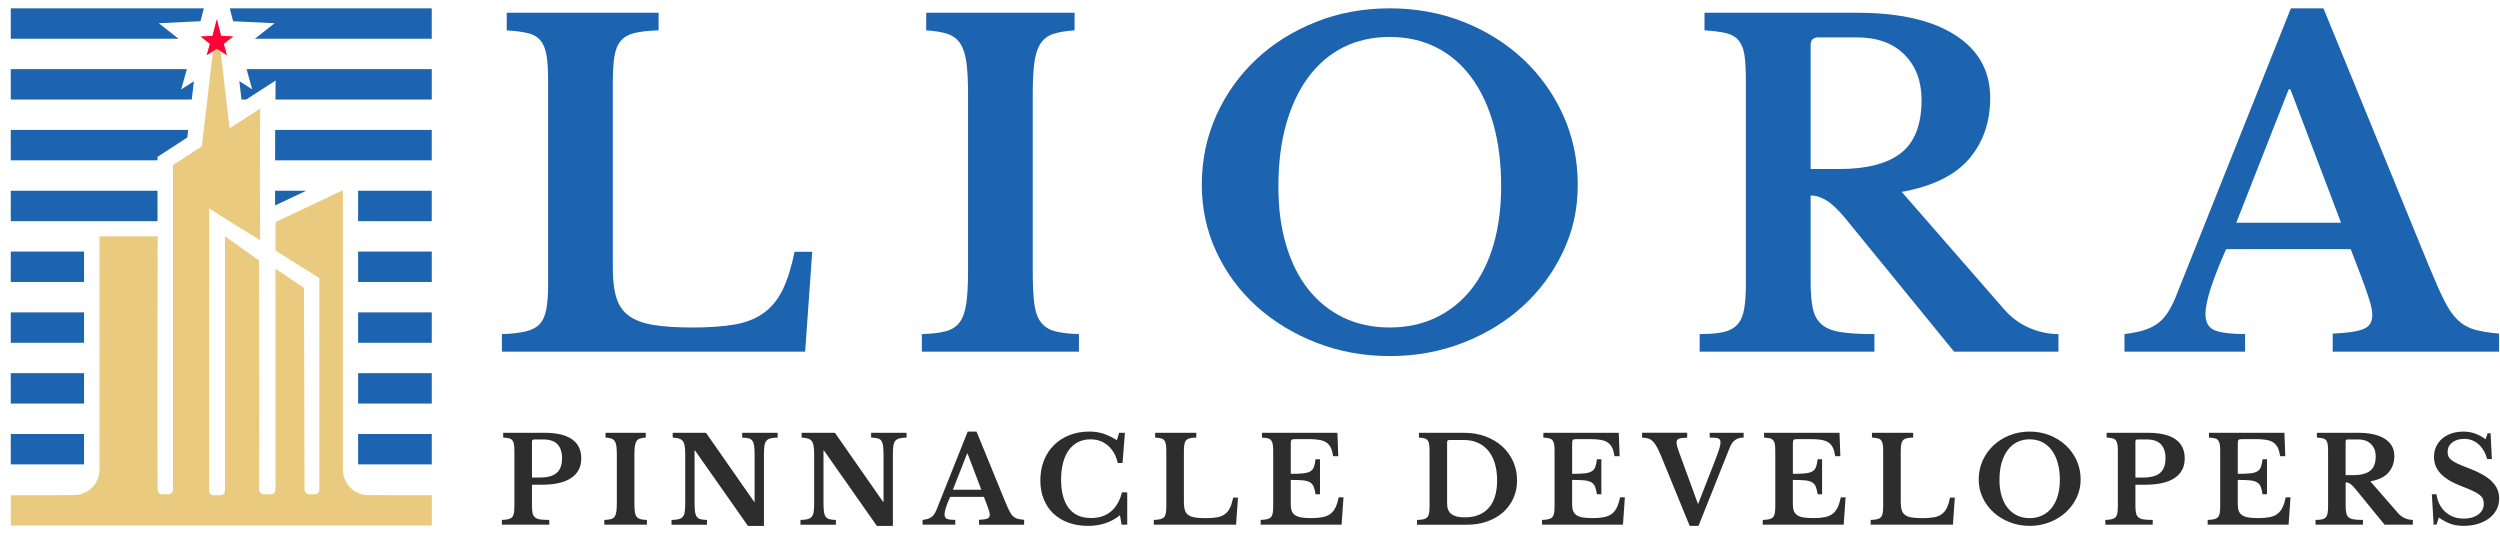 <?xml version="1.0" encoding="UTF-8"?>
<svg xmlns="http://www.w3.org/2000/svg" viewBox="0 0 1311 280">
  <defs>
    <style>
      .cls-1 {
        fill: #eaca7f;
      }

      .cls-2 {
        fill: #1c63b0;
      }

      .cls-3 {
        fill: #ff0037;
      }

      .cls-4 {
        fill: #2d2d2d;
      }
    </style>
  </defs>
  <g id="Color_White_Tagline" data-name="Color | White Tagline">
    <g>
      <path class="cls-2" d="M160.55,100.03h-16.3c0,2.48.01,5.05.02,7.7l16.27-7.7Z"/>
      <polygon class="cls-2" points="82.6 115.98 82.6 100.03 5.65 100.03 5.65 115.98 44.07 115.98 44.07 115.98 82.6 115.98"/>
      <rect class="cls-2" x="187.79" y="100.03" width="38.61" height="15.94"/>
      <rect class="cls-2" x="5.65" y="131.92" width="38.43" height="15.94"/>
      <rect class="cls-2" x="187.8" y="131.92" width="38.61" height="15.94"/>
      <rect class="cls-2" x="187.8" y="163.81" width="38.61" height="15.94"/>
      <rect class="cls-2" x="5.65" y="163.81" width="38.43" height="15.94"/>
      <rect class="cls-2" x="5.65" y="195.69" width="38.43" height="15.94"/>
      <rect class="cls-2" x="187.8" y="195.69" width="38.61" height="15.94"/>
      <rect class="cls-2" x="5.65" y="227.58" width="38.43" height="15.94"/>
      <rect class="cls-2" x="187.8" y="227.58" width="38.61" height="15.94"/>
      <path class="cls-2" d="M125.51,42.56c.35,3.05.72,6.24,1.12,9.64h2.45c4.89-3.16,15.46-9.98,15.46-9.98l-.1,9.98h81.98v-15.94h-97.1l2.94,10.6-6.74-4.3Z"/>
      <polygon class="cls-2" points="95.04 46.86 97.99 36.26 5.65 36.26 5.65 52.2 100.55 52.2 101.67 42.63 95.04 46.86"/>
      <path class="cls-2" d="M226.41,84.09v-15.94h-82.1c-.02,4.24-.04,9.61-.05,15.94h82.15Z"/>
      <path class="cls-2" d="M86.23,79.89s4.34-2.82,11.99-7.79l.46-3.96H5.65v15.94h76.96v-1.84l3.62-2.36Z"/>
      <path class="cls-1" d="M193.26,259.68c-7.42,0-13.43-6.02-13.43-13.44V99.73l-35.37,16.74v14.95l23,14.38v110.95c0,1.35-1.09,2.44-2.44,2.44h-2.89c-1.34,0-2.43-1.08-2.44-2.43-.04-14.34-.28-105.79-.28-105.79l-14.95-10.06v115.84c0,1.35-1.09,2.44-2.44,2.44h-3.7c-1.36,0-2.46-1.11-2.44-2.47.22-19.38-.04-120.13-.04-120.13l-17.85-12.65v133.34c0,1.35-1.09,2.44-2.44,2.44h-3.48c-1.35,0-2.44-1.09-2.44-2.45l.05-148c10.64,6.9,26.74,16.68,26.74,16.68-.29-41.69,0-69.01,0-69.01-5.77,3.73-11.12,7.19-15.99,10.34-2.12-17.18-3.39-28.71-4.72-40.44l3.31,2.11-1.66-5.97,4.94-3.88-6.33-.31-2.25-8.78-2.25,8.78-6.33.31,4.94,3.88-1.66,5.97,3.26-2.08-5.84,49.87c-9.59,6.22-15.12,9.82-15.12,9.82v170.18c0,1.35-1.09,2.44-2.44,2.44h-3.2c-1.34,0-2.43-1.07-2.44-2.41-.21-18.89,0-118.04.03-132.84h-30.48v122.28c0,7.42-6.02,13.44-13.44,13.44-23.33.01-33.07.06-33.07.06v15.89h220.76v-15.9l-33.15-.05Z"/>
      <polygon class="cls-2" points="5.65 4.37 5.65 20.32 93.64 20.32 83.29 12.18 105.15 11.12 106.89 4.37 5.65 4.37"/>
      <polygon class="cls-2" points="120.51 4.37 122.24 11.13 144 12.18 133.65 20.32 226.41 20.32 226.41 4.37 120.51 4.37"/>
      <polygon class="cls-3" points="108.39 28.96 110.05 22.99 105.11 19.11 111.44 18.8 113.7 10.02 115.95 18.8 122.28 19.11 117.35 22.99 119 28.96 113.7 25.58 108.39 28.96"/>
    </g>
  </g>
  <g id="Color">
    <g>
      <path class="cls-4" d="M304.82,240.34c0,4.51-1.75,7.94-5.26,10.3-3.51,2.36-8.6,3.54-15.28,3.54h-5.32v11.02c0,1.59.1,2.87.31,3.85.21.98.65,1.74,1.32,2.29.67.54,1.59.9,2.75,1.06,1.17.17,2.73.25,4.69.25v2.5h-24.85v-2.5c1.38-.04,2.5-.17,3.38-.38.88-.21,1.54-.56,2-1.06.46-.5.77-1.21.94-2.13.17-.92.25-2.11.25-3.57v-28.92c0-1.46-.07-2.64-.22-3.54-.15-.9-.43-1.61-.84-2.13-.42-.52-1.01-.88-1.78-1.06-.77-.19-1.78-.32-3.04-.41v-2.5h21.66c6.34,0,11.14,1.13,14.4,3.38,3.26,2.25,4.88,5.59,4.88,10.02ZM278.97,250.42h4.07c4.05,0,7.01-.81,8.89-2.44,1.88-1.63,2.82-4.19,2.82-7.7,0-3.13-.79-5.55-2.38-7.26-1.59-1.71-4.07-2.57-7.45-2.57h-4.82c-.75,0-1.13.36-1.13,1.06v18.91Z"/>
      <path class="cls-4" d="M339.25,275.15h-22.35v-2.5c1.42-.04,2.56-.18,3.41-.41.86-.23,1.51-.66,1.97-1.28.46-.63.77-1.51.94-2.66.17-1.15.25-2.7.25-4.66v-25.17c0-1.75-.07-3.2-.22-4.35-.15-1.15-.43-2.06-.84-2.72-.42-.67-1.01-1.14-1.78-1.41-.77-.27-1.81-.45-3.1-.53v-2.5h21.1v2.5c-1.29.08-2.33.26-3.1.53-.77.27-1.37.74-1.78,1.41-.42.67-.7,1.58-.85,2.72-.15,1.15-.22,2.6-.22,4.35v25.17c0,1.96.07,3.52.22,4.66.15,1.15.46,2.03.94,2.66.48.63,1.15,1.05,2,1.28.86.23,1.99.37,3.41.41v2.5Z"/>
      <path class="cls-4" d="M392.21,275.77l-27.73-39.5h-.25v26.92c0,2.09.07,3.74.22,4.95.14,1.21.46,2.15.94,2.82.48.67,1.15,1.11,2,1.32.85.21,1.97.33,3.35.38v2.5h-18.59v-2.5c1.54-.04,2.79-.18,3.72-.41.94-.23,1.67-.66,2.19-1.28.52-.63.87-1.51,1.03-2.66.17-1.15.25-2.7.25-4.66v-25.17c0-1.75-.08-3.2-.25-4.35-.17-1.15-.48-2.06-.94-2.72-.46-.67-1.12-1.14-1.97-1.41-.86-.27-1.99-.45-3.41-.53v-2.5h17.47l25.23,36.18h.25v-24.23c0-2.04-.07-3.68-.22-4.91-.15-1.23-.46-2.18-.94-2.85-.48-.67-1.15-1.11-2-1.31-.86-.21-1.97-.33-3.35-.38v-2.5h18.59v2.5c-1.54.04-2.79.18-3.72.41-.94.23-1.67.66-2.19,1.28-.52.63-.87,1.52-1.03,2.69-.17,1.17-.25,2.71-.25,4.63v37.31h-8.39Z"/>
      <path class="cls-4" d="M459.82,275.77l-27.73-39.5h-.25v26.92c0,2.09.07,3.74.22,4.95.14,1.21.46,2.15.94,2.82.48.67,1.15,1.11,2,1.32.85.21,1.97.33,3.35.38v2.5h-18.59v-2.5c1.54-.04,2.79-.18,3.72-.41.94-.23,1.67-.66,2.19-1.28.52-.63.87-1.51,1.03-2.66.17-1.15.25-2.7.25-4.66v-25.17c0-1.75-.08-3.2-.25-4.35-.17-1.15-.48-2.06-.94-2.72-.46-.67-1.12-1.14-1.97-1.41-.86-.27-1.99-.45-3.41-.53v-2.5h17.47l25.23,36.18h.25v-24.23c0-2.04-.07-3.68-.22-4.91-.15-1.23-.46-2.18-.94-2.85-.48-.67-1.15-1.11-2-1.31-.86-.21-1.97-.33-3.35-.38v-2.5h18.59v2.5c-1.54.04-2.79.18-3.72.41-.94.23-1.67.66-2.19,1.28-.52.63-.87,1.52-1.03,2.69-.17,1.17-.25,2.71-.25,4.63v37.31h-8.39Z"/>
      <path class="cls-4" d="M515.97,260.56h-17.72c-1.96,4.42-2.94,7.49-2.94,9.2,0,1.25.47,2.05,1.41,2.38.94.33,2.35.5,4.23.5v2.5h-17.15v-2.5c1-.13,1.87-.29,2.6-.5.73-.21,1.38-.5,1.94-.88.56-.38,1.05-.87,1.47-1.47.42-.6.81-1.35,1.19-2.22l16.46-41.25h4.63l14.96,36.56c.88,2.13,1.62,3.8,2.22,5.01.6,1.21,1.25,2.14,1.94,2.79.69.65,1.48,1.1,2.38,1.35.9.25,2.05.44,3.47.56v2.57h-23.66v-2.57c2-.08,3.44-.29,4.32-.63.88-.33,1.32-1,1.32-2,0-.58-.15-1.34-.44-2.25-.29-.92-.69-2.04-1.19-3.38l-1.44-3.76ZM499.7,256.81h14.9l-7.2-18.97h-.25l-7.45,18.97Z"/>
      <path class="cls-4" d="M586.84,226.95h3.07l-1.25,15.84h-2.5c-.88-3.84-2.58-6.86-5.1-9.08-2.53-2.21-5.58-3.32-9.17-3.32-2.46,0-4.65.49-6.57,1.47-1.92.98-3.54,2.38-4.85,4.19-1.31,1.82-2.32,4.03-3,6.64-.69,2.61-1.03,5.54-1.03,8.8,0,6.47,1.32,11.45,3.98,14.93,2.65,3.49,6.56,5.23,11.74,5.23,4.17,0,7.63-1.13,10.36-3.38,2.73-2.25,4.68-5.61,5.85-10.08h2.75v16.96h-2.94l-.88-4.95c-4.59,3.71-10.16,5.57-16.71,5.57-3.8,0-7.24-.56-10.33-1.69-3.09-1.13-5.72-2.72-7.89-4.79-2.17-2.07-3.85-4.58-5.04-7.54-1.19-2.96-1.78-6.26-1.78-9.89s.63-7.26,1.88-10.39c1.25-3.13,3.01-5.82,5.29-8.08,2.27-2.25,4.99-4,8.14-5.23,3.15-1.23,6.65-1.85,10.49-1.85,2.54,0,4.92.36,7.14,1.06,2.21.71,4.61,1.86,7.2,3.44l1.19-3.88Z"/>
      <path class="cls-4" d="M648.18,275.15h-43.13v-2.5c1.38-.04,2.5-.17,3.38-.38.88-.21,1.54-.56,2-1.06.46-.5.77-1.21.94-2.13.17-.92.25-2.11.25-3.57v-28.92c0-1.46-.07-2.64-.22-3.54-.15-.9-.43-1.61-.84-2.13-.42-.52-1.01-.88-1.78-1.06-.77-.19-1.78-.32-3.04-.41v-2.5h21.6v2.5c-1.42.04-2.56.17-3.41.38-.86.21-1.51.59-1.97,1.13-.46.54-.76,1.29-.91,2.25-.15.96-.22,2.23-.22,3.82v26.23c0,1.75.18,3.18.53,4.29.35,1.11.97,1.96,1.85,2.57.88.61,2.04,1.02,3.51,1.25,1.46.23,3.28.34,5.45.34,2.42,0,4.44-.15,6.07-.44,1.63-.29,2.99-.85,4.1-1.66,1.11-.81,1.99-1.91,2.66-3.29s1.23-3.17,1.69-5.38h2.5l-1,14.21Z"/>
      <path class="cls-4" d="M676.85,248.48c2.67,0,4.82-.08,6.45-.25,1.63-.17,2.89-.51,3.79-1.03.9-.52,1.53-1.28,1.91-2.29.38-1,.67-2.36.88-4.07h2.32v18.34h-2.32c-.25-1.67-.59-3-1-4.01-.42-1-1.09-1.76-2-2.28-.92-.52-2.16-.85-3.72-1-1.56-.15-3.66-.22-6.29-.22v12.9c0,1.34.18,2.46.53,3.38.35.92.95,1.66,1.78,2.22.83.56,1.94.96,3.32,1.19,1.38.23,3.07.34,5.07.34,2.38,0,4.39-.17,6.04-.5,1.65-.33,3.01-.92,4.1-1.75,1.08-.83,1.96-1.95,2.63-3.35.67-1.4,1.23-3.16,1.69-5.29h2.5l-1,14.34h-42.44v-2.5c1.38-.04,2.5-.17,3.38-.38.88-.21,1.54-.56,2-1.06.46-.5.77-1.21.94-2.13.17-.92.25-2.11.25-3.57v-28.92c0-1.46-.07-2.64-.22-3.54-.15-.9-.43-1.61-.84-2.13-.42-.52-1.01-.88-1.78-1.06-.77-.19-1.78-.32-3.04-.41v-2.5h39.56l.44,12.27h-2.69c-.25-1.75-.65-3.2-1.19-4.35-.54-1.15-1.29-2.07-2.25-2.75-.96-.69-2.2-1.17-3.72-1.44-1.52-.27-3.39-.41-5.6-.41h-7.07c-1.09,0-1.75.14-2,.41-.25.27-.38.91-.38,1.91v15.9Z"/>
      <path class="cls-4" d="M743.09,275.15v-2.5c1.38-.04,2.49-.16,3.35-.34.85-.19,1.52-.54,2-1.06.48-.52.8-1.23.97-2.13.17-.9.25-2.1.25-3.6v-28.92c0-1.46-.06-2.64-.19-3.54-.13-.9-.4-1.61-.81-2.13-.42-.52-.99-.88-1.72-1.06-.73-.19-1.68-.32-2.85-.41v-2.5h23.79c4.01,0,7.7.63,11.08,1.88,3.38,1.25,6.3,2.98,8.76,5.2,2.46,2.21,4.38,4.84,5.76,7.89,1.38,3.05,2.07,6.37,2.07,9.95s-.65,6.56-1.94,9.42c-1.29,2.86-3.1,5.31-5.42,7.36-2.32,2.05-5.09,3.64-8.33,4.79-3.23,1.15-6.79,1.72-10.67,1.72h-26.1ZM759.92,230.76c-.71,0-1.06.36-1.06,1.06v32.36c0,2.42.75,4.22,2.25,5.38,1.5,1.17,3.82,1.75,6.95,1.75,5.47,0,9.67-1.65,12.61-4.95,2.94-3.3,4.41-8.1,4.41-14.4,0-3.34-.4-6.32-1.19-8.95-.79-2.63-1.94-4.85-3.44-6.67-1.5-1.82-3.33-3.2-5.48-4.16-2.15-.96-4.56-1.44-7.23-1.44h-7.83Z"/>
      <path class="cls-4" d="M824.4,248.48c2.67,0,4.82-.08,6.45-.25,1.63-.17,2.89-.51,3.79-1.03.9-.52,1.53-1.28,1.91-2.29.38-1,.67-2.36.88-4.07h2.32v18.34h-2.32c-.25-1.67-.59-3-1-4.01-.42-1-1.09-1.76-2-2.28-.92-.52-2.16-.85-3.72-1-1.56-.15-3.66-.22-6.29-.22v12.9c0,1.34.18,2.46.53,3.38.35.92.95,1.66,1.78,2.22.83.56,1.94.96,3.32,1.19,1.38.23,3.07.34,5.07.34,2.38,0,4.39-.17,6.04-.5,1.65-.33,3.01-.92,4.1-1.75,1.08-.83,1.96-1.95,2.63-3.35.67-1.4,1.23-3.16,1.69-5.29h2.5l-1,14.34h-42.44v-2.5c1.38-.04,2.5-.17,3.38-.38.88-.21,1.54-.56,2-1.06.46-.5.77-1.21.94-2.13.17-.92.25-2.11.25-3.57v-28.92c0-1.46-.07-2.64-.22-3.54-.15-.9-.43-1.61-.84-2.13-.42-.52-1.01-.88-1.78-1.06-.77-.19-1.78-.32-3.04-.41v-2.5h39.56l.44,12.27h-2.69c-.25-1.75-.65-3.2-1.19-4.35-.54-1.15-1.29-2.07-2.25-2.75-.96-.69-2.2-1.17-3.72-1.44-1.52-.27-3.39-.41-5.6-.41h-7.07c-1.09,0-1.75.14-2,.41-.25.27-.38.91-.38,1.91v15.9Z"/>
      <path class="cls-4" d="M890.45,264.38l8.14-20.85c.79-2.04,1.43-3.71,1.91-5.01.48-1.29.84-2.36,1.1-3.19.25-.83.42-1.5.5-2,.08-.5.12-.98.12-1.44,0-1-.38-1.66-1.13-1.97-.75-.31-2.25-.47-4.51-.47v-2.5h17.78v2.5c-3.47,0-5.86,1.69-7.2,5.07l-16.46,41.25h-4.63l-14.96-36.56c-.83-1.96-1.59-3.57-2.25-4.82-.67-1.25-1.38-2.24-2.13-2.97-.75-.73-1.57-1.23-2.47-1.5-.9-.27-1.95-.41-3.16-.41v-2.57h23.66v2.57c-1.09.04-1.99.1-2.72.19-.73.08-1.31.22-1.72.41-.42.19-.71.44-.88.75-.17.31-.25.7-.25,1.16,0,.58.1,1.27.31,2.07.21.79.52,1.75.94,2.88l10.02,27.42Z"/>
      <path class="cls-4" d="M940.15,248.48c2.67,0,4.82-.08,6.45-.25,1.63-.17,2.89-.51,3.79-1.03.9-.52,1.53-1.28,1.91-2.29.38-1,.67-2.36.88-4.07h2.32v18.34h-2.32c-.25-1.67-.59-3-1-4.01-.42-1-1.09-1.76-2-2.28-.92-.52-2.16-.85-3.72-1-1.56-.15-3.66-.22-6.29-.22v12.9c0,1.34.18,2.46.53,3.38.35.92.95,1.66,1.78,2.22.83.56,1.94.96,3.32,1.19,1.38.23,3.07.34,5.07.34,2.38,0,4.39-.17,6.04-.5,1.65-.33,3.01-.92,4.1-1.75,1.08-.83,1.96-1.95,2.63-3.35.67-1.4,1.23-3.16,1.69-5.29h2.5l-1,14.34h-42.44v-2.5c1.38-.04,2.5-.17,3.38-.38.88-.21,1.54-.56,2-1.06.46-.5.77-1.21.94-2.13.17-.92.25-2.11.25-3.57v-28.92c0-1.46-.07-2.64-.22-3.54-.15-.9-.43-1.61-.84-2.13-.42-.52-1.01-.88-1.78-1.06-.77-.19-1.78-.32-3.04-.41v-2.5h39.56l.44,12.27h-2.69c-.25-1.75-.65-3.2-1.19-4.35-.54-1.15-1.29-2.07-2.25-2.75-.96-.69-2.2-1.17-3.72-1.44-1.52-.27-3.39-.41-5.6-.41h-7.07c-1.09,0-1.75.14-2,.41-.25.27-.38.91-.38,1.91v15.9Z"/>
      <path class="cls-4" d="M1024.1,275.15h-43.13v-2.5c1.38-.04,2.5-.17,3.38-.38.88-.21,1.54-.56,2-1.06.46-.5.77-1.21.94-2.13.17-.92.25-2.11.25-3.57v-28.92c0-1.46-.07-2.64-.22-3.54-.15-.9-.43-1.61-.84-2.13-.42-.52-1.01-.88-1.78-1.06-.77-.19-1.78-.32-3.04-.41v-2.5h21.6v2.5c-1.42.04-2.56.17-3.41.38-.86.21-1.51.59-1.97,1.13-.46.54-.76,1.29-.91,2.25-.15.96-.22,2.23-.22,3.82v26.23c0,1.75.18,3.18.53,4.29.35,1.11.97,1.96,1.85,2.57.88.61,2.04,1.02,3.51,1.25,1.46.23,3.28.34,5.45.34,2.42,0,4.44-.15,6.07-.44,1.63-.29,2.99-.85,4.1-1.66,1.11-.81,1.99-1.91,2.66-3.29s1.23-3.17,1.69-5.38h2.5l-1,14.21Z"/>
      <path class="cls-4" d="M1064.35,226.32c3.76,0,7.26.65,10.52,1.94,3.26,1.29,6.08,3.07,8.48,5.32,2.4,2.25,4.29,4.9,5.67,7.95,1.38,3.05,2.07,6.34,2.07,9.89s-.7,6.55-2.1,9.51c-1.4,2.96-3.3,5.54-5.7,7.73-2.4,2.19-5.23,3.92-8.48,5.2-3.26,1.27-6.74,1.91-10.45,1.91s-7.2-.64-10.45-1.91c-3.26-1.27-6.09-3-8.51-5.2-2.42-2.19-4.32-4.77-5.7-7.73-1.38-2.96-2.07-6.13-2.07-9.51,0-3.55.69-6.84,2.07-9.89,1.38-3.05,3.27-5.7,5.67-7.95,2.4-2.25,5.23-4.03,8.48-5.32,3.26-1.29,6.76-1.94,10.52-1.94ZM1064.35,271.71c2.42,0,4.61-.47,6.57-1.41,1.96-.94,3.63-2.27,5.01-4.01,1.38-1.73,2.43-3.84,3.16-6.32.73-2.48,1.1-5.27,1.1-8.36,0-3.26-.37-6.19-1.1-8.8-.73-2.61-1.78-4.84-3.16-6.7-1.38-1.86-3.05-3.28-5.01-4.26-1.96-.98-4.15-1.47-6.57-1.47s-4.66.49-6.6,1.47c-1.94.98-3.6,2.4-4.98,4.26-1.38,1.86-2.43,4.09-3.16,6.7-.73,2.61-1.09,5.54-1.09,8.8s.36,5.87,1.09,8.36c.73,2.48,1.78,4.59,3.16,6.32,1.38,1.73,3.04,3.07,4.98,4.01,1.94.94,4.14,1.41,6.6,1.41Z"/>
      <path class="cls-4" d="M1145.67,240.34c0,4.51-1.75,7.94-5.26,10.3-3.51,2.36-8.6,3.54-15.28,3.54h-5.32v11.02c0,1.59.1,2.87.31,3.85.21.98.65,1.74,1.32,2.29.67.54,1.59.9,2.75,1.06,1.17.17,2.73.25,4.69.25v2.5h-24.85v-2.5c1.38-.04,2.5-.17,3.38-.38.88-.21,1.54-.56,2-1.06.46-.5.77-1.21.94-2.13.17-.92.25-2.11.25-3.57v-28.92c0-1.46-.07-2.64-.22-3.54-.15-.9-.43-1.61-.84-2.13-.42-.52-1.01-.88-1.78-1.06-.77-.19-1.78-.32-3.04-.41v-2.5h21.66c6.34,0,11.14,1.13,14.4,3.38,3.26,2.25,4.88,5.59,4.88,10.02ZM1119.81,250.42h4.07c4.05,0,7.01-.81,8.89-2.44,1.88-1.63,2.82-4.19,2.82-7.7,0-3.13-.79-5.55-2.38-7.26-1.59-1.71-4.07-2.57-7.45-2.57h-4.82c-.75,0-1.13.36-1.13,1.06v18.91Z"/>
      <path class="cls-4" d="M1173.46,248.48c2.67,0,4.82-.08,6.45-.25,1.63-.17,2.89-.51,3.79-1.03.9-.52,1.53-1.28,1.91-2.29.38-1,.67-2.36.88-4.07h2.32v18.34h-2.32c-.25-1.67-.59-3-1-4.01-.42-1-1.09-1.76-2-2.28-.92-.52-2.16-.85-3.72-1-1.56-.15-3.66-.22-6.29-.22v12.9c0,1.34.18,2.46.53,3.38.35.92.95,1.66,1.78,2.22.83.56,1.94.96,3.32,1.19,1.38.23,3.07.34,5.07.34,2.38,0,4.39-.17,6.04-.5,1.65-.33,3.01-.92,4.1-1.75,1.08-.83,1.96-1.95,2.63-3.35.67-1.4,1.23-3.16,1.69-5.29h2.5l-1,14.34h-42.44v-2.5c1.38-.04,2.5-.17,3.38-.38.88-.21,1.54-.56,2-1.06.46-.5.77-1.21.94-2.13.17-.92.25-2.11.25-3.57v-28.92c0-1.46-.07-2.64-.22-3.54-.15-.9-.43-1.61-.84-2.13-.42-.52-1.01-.88-1.78-1.06-.77-.19-1.78-.32-3.04-.41v-2.5h39.56l.44,12.27h-2.69c-.25-1.75-.65-3.2-1.19-4.35-.54-1.15-1.29-2.07-2.25-2.75-.96-.69-2.2-1.17-3.72-1.44-1.52-.27-3.39-.41-5.6-.41h-7.07c-1.09,0-1.75.14-2,.41-.25.27-.38.91-.38,1.91v15.9Z"/>
      <path class="cls-4" d="M1255.59,239.03c0,3.46-1,6.36-3,8.7-2,2.34-5.2,3.9-9.58,4.69l14.52,16.65c1,1.17,2.19,2.06,3.57,2.66,1.38.61,2.78.91,4.2.91v2.5h-14.84l-15.52-19.03c-1.04-1.25-1.95-2.1-2.72-2.54-.77-.44-1.49-.66-2.16-.66v12.27c0,1.54.1,2.81.31,3.79.21.98.63,1.74,1.25,2.29.63.54,1.53.91,2.72,1.1,1.19.19,2.78.28,4.79.28v2.5h-24.85v-2.5c1.38,0,2.49-.09,3.35-.28.85-.19,1.52-.54,2-1.06.48-.52.8-1.25.97-2.19s.25-2.14.25-3.6v-28.92c0-1.46-.06-2.64-.19-3.54-.13-.9-.4-1.61-.81-2.13-.42-.52-1.01-.88-1.78-1.06-.77-.19-1.81-.32-3.1-.41v-2.5h21.66c6.05,0,10.73,1.06,14.02,3.19,3.3,2.13,4.94,5.09,4.94,8.89ZM1230.05,249.17h4.07c3.92,0,6.85-.76,8.79-2.29,1.94-1.52,2.91-4.04,2.91-7.54,0-2.67-.81-4.82-2.44-6.45-1.63-1.63-3.88-2.44-6.76-2.44h-5.45c-.75,0-1.13.36-1.13,1.06v17.65Z"/>
      <path class="cls-4" d="M1275.25,259.19h2.44c.58,3.97,2.17,7.08,4.76,9.36,2.59,2.28,5.78,3.41,9.58,3.41,1.54,0,2.96-.19,4.26-.56,1.29-.38,2.4-.91,3.32-1.6.92-.69,1.63-1.5,2.13-2.44.5-.94.75-1.99.75-3.16,0-1-.16-1.87-.47-2.6-.31-.73-.91-1.44-1.78-2.13-.88-.69-2.08-1.39-3.6-2.1-1.52-.71-3.5-1.52-5.92-2.44-4.88-1.88-8.49-4.06-10.83-6.54-2.34-2.48-3.51-5.41-3.51-8.8,0-1.96.38-3.76,1.13-5.38.75-1.63,1.8-3.03,3.16-4.19,1.36-1.17,2.98-2.08,4.88-2.72,1.9-.65,4-.97,6.29-.97,2.13,0,4.13.33,6.01,1,1.88.67,3.73,1.67,5.57,3l1.13-3.13h1.5l.69,13.52h-2.44c-1-3.42-2.57-6.04-4.69-7.86-2.13-1.82-4.59-2.72-7.39-2.72-2.59,0-4.69.64-6.29,1.91-1.61,1.27-2.41,2.91-2.41,4.91,0,.88.14,1.66.44,2.35.29.69.83,1.35,1.63,1.97.79.63,1.88,1.26,3.25,1.91,1.38.65,3.15,1.37,5.32,2.16,2.92,1.13,5.42,2.26,7.48,3.41,2.07,1.15,3.76,2.38,5.07,3.69,1.31,1.31,2.28,2.7,2.91,4.16.63,1.46.94,3.07.94,4.82,0,2.13-.46,4.07-1.38,5.82-.92,1.75-2.2,3.26-3.85,4.51-1.65,1.25-3.61,2.23-5.89,2.94-2.27.71-4.79,1.06-7.54,1.06-2.5,0-4.76-.34-6.76-1.03-2-.69-4.07-1.8-6.2-3.35l-1.25,3.76h-1.5l-.94-15.96Z"/>
    </g>
    <g>
      <path class="cls-2" d="M422.25,184.43h-159.05v-9.23c5.08-.16,9.23-.62,12.47-1.39,3.23-.77,5.69-2.07,7.38-3.93,1.69-1.85,2.85-4.46,3.46-7.84.62-3.38.92-7.77.92-13.16V42.23c0-5.39-.27-9.73-.8-13.05-.54-3.31-1.58-5.92-3.12-7.85-1.54-1.92-3.73-3.23-6.58-3.92-2.85-.69-6.58-1.19-11.2-1.5V6.68h79.64v9.24c-5.23.15-9.43.62-12.58,1.38-3.16.77-5.58,2.16-7.27,4.16-1.7,2-2.81,4.77-3.35,8.31-.54,3.54-.81,8.24-.81,14.08v96.72c0,6.47.65,11.74,1.96,15.82,1.31,4.08,3.58,7.23,6.81,9.46,3.23,2.23,7.54,3.78,12.93,4.62,5.38.84,12.08,1.27,20.08,1.27,8.93,0,16.39-.54,22.39-1.62,6-1.07,11.04-3.12,15.12-6.12,4.08-3,7.35-7.04,9.81-12.12,2.46-5.08,4.54-11.69,6.23-19.85h9.23l-3.7,52.4Z"/>
      <path class="cls-2" d="M565.83,184.43h-82.41v-9.23c5.23-.16,9.42-.65,12.58-1.51,3.16-.84,5.58-2.42,7.27-4.73,1.69-2.3,2.84-5.57,3.46-9.81.61-4.24.92-9.96.92-17.2V49.15c0-6.46-.27-11.8-.81-16.04-.54-4.24-1.58-7.58-3.12-10.04-1.54-2.46-3.73-4.19-6.58-5.2-2.85-.99-6.66-1.65-11.43-1.96V6.68h77.8v9.24c-4.77.31-8.58.96-11.43,1.96-2.85,1.01-5.04,2.74-6.58,5.2-1.54,2.46-2.58,5.81-3.12,10.04-.54,4.24-.81,9.58-.81,16.04v92.8c0,7.23.27,12.96.81,17.2.54,4.24,1.69,7.5,3.46,9.81,1.77,2.31,4.23,3.89,7.38,4.73,3.16.85,7.35,1.35,12.58,1.51v9.23Z"/>
      <path class="cls-2" d="M728.8,4.37c13.84,0,26.77,2.38,38.78,7.16,12,4.77,22.43,11.31,31.28,19.62,8.84,8.31,15.81,18.09,20.89,29.31,5.08,11.24,7.62,23.4,7.62,36.48s-2.58,24.16-7.74,35.09c-5.16,10.93-12.16,20.42-21.01,28.5-8.85,8.09-19.27,14.47-31.28,19.16-12,4.69-24.85,7.04-38.54,7.04s-26.55-2.35-38.55-7.04c-12.01-4.69-22.48-11.08-31.4-19.16-8.93-8.08-15.93-17.58-21-28.5-5.08-10.93-7.62-22.63-7.62-35.09,0-13.08,2.54-25.24,7.62-36.48,5.08-11.23,12.04-21.01,20.89-29.31,8.84-8.31,19.27-14.85,31.28-19.62,12-4.77,24.93-7.16,38.78-7.16ZM728.8,171.73c8.92,0,17-1.74,24.23-5.2,7.23-3.46,13.39-8.39,18.47-14.78,5.08-6.38,8.96-14.15,11.66-23.31,2.69-9.15,4.04-19.43,4.04-30.82,0-12-1.35-22.81-4.04-32.43-2.7-9.62-6.58-17.85-11.66-24.7-5.08-6.85-11.23-12.08-18.47-15.7-7.23-3.61-15.31-5.42-24.23-5.42s-17.2,1.81-24.35,5.42c-7.16,3.62-13.28,8.85-18.36,15.7-5.08,6.85-8.96,15.08-11.66,24.7-2.69,9.62-4.04,20.43-4.04,32.43s1.35,21.67,4.04,30.82c2.7,9.16,6.58,16.93,11.66,23.31,5.08,6.39,11.19,11.31,18.36,14.78,7.16,3.46,15.26,5.2,24.35,5.2Z"/>
      <path class="cls-2" d="M1043.67,51.23c0,12.77-3.69,23.47-11.08,32.08-7.39,8.62-19.16,14.4-35.33,17.32l53.56,61.41c3.69,4.31,8.08,7.58,13.16,9.81,5.08,2.23,10.23,3.35,15.47,3.35v9.23h-54.71l-57.25-70.18c-3.85-4.61-7.2-7.73-10.04-9.35-2.85-1.62-5.51-2.42-7.97-2.42v45.24c0,5.7.39,10.36,1.15,13.97.77,3.61,2.31,6.42,4.62,8.43,2.3,2,5.66,3.34,10.04,4.04s10.27,1.04,17.66,1.04v9.23h-91.64v-9.23c5.08,0,9.2-.35,12.35-1.04,3.15-.69,5.62-2,7.38-3.93,1.77-1.92,2.96-4.61,3.58-8.08.61-3.46.92-7.88.92-13.27V42.23c0-5.39-.24-9.73-.69-13.05-.47-3.31-1.47-5.92-3.01-7.85-1.54-1.92-3.73-3.23-6.57-3.92-2.86-.69-6.67-1.19-11.43-1.5V6.68h79.87c22.31,0,39.55,3.93,51.7,11.78,12.16,7.85,18.24,18.78,18.24,32.78ZM949.49,88.63h15c14.47,0,25.28-2.8,32.44-8.43,7.16-5.62,10.73-14.89,10.73-27.82,0-9.85-3-17.77-9-23.78-6-6-14.31-9-24.93-9h-20.08c-2.77,0-4.16,1.31-4.16,3.92v65.1Z"/>
      <path class="cls-2" d="M1232.72,130.64h-65.33c-7.23,16.31-10.85,27.63-10.85,33.93,0,4.62,1.73,7.55,5.19,8.77,3.46,1.24,8.66,1.85,15.58,1.85v9.23h-63.24v-9.23c3.69-.47,6.88-1.08,9.58-1.85,2.69-.77,5.08-1.85,7.16-3.23,2.07-1.39,3.89-3.19,5.43-5.43,1.54-2.22,3-4.96,4.39-8.2l60.71-152.12h17.08l55.17,134.81c3.23,7.85,5.96,14,8.19,18.47,2.23,4.47,4.62,7.89,7.16,10.27,2.53,2.38,5.46,4.04,8.77,4.96,3.31.92,7.57,1.62,12.81,2.07v9.47h-87.26v-9.47c7.38-.31,12.69-1.07,15.93-2.3,3.23-1.23,4.84-3.7,4.84-7.39,0-2.15-.54-4.92-1.62-8.31-1.07-3.38-2.54-7.54-4.39-12.46l-5.31-13.85ZM1172.71,116.79h54.94l-26.55-69.94h-.92l-27.47,69.94Z"/>
    </g>
  </g>
</svg>